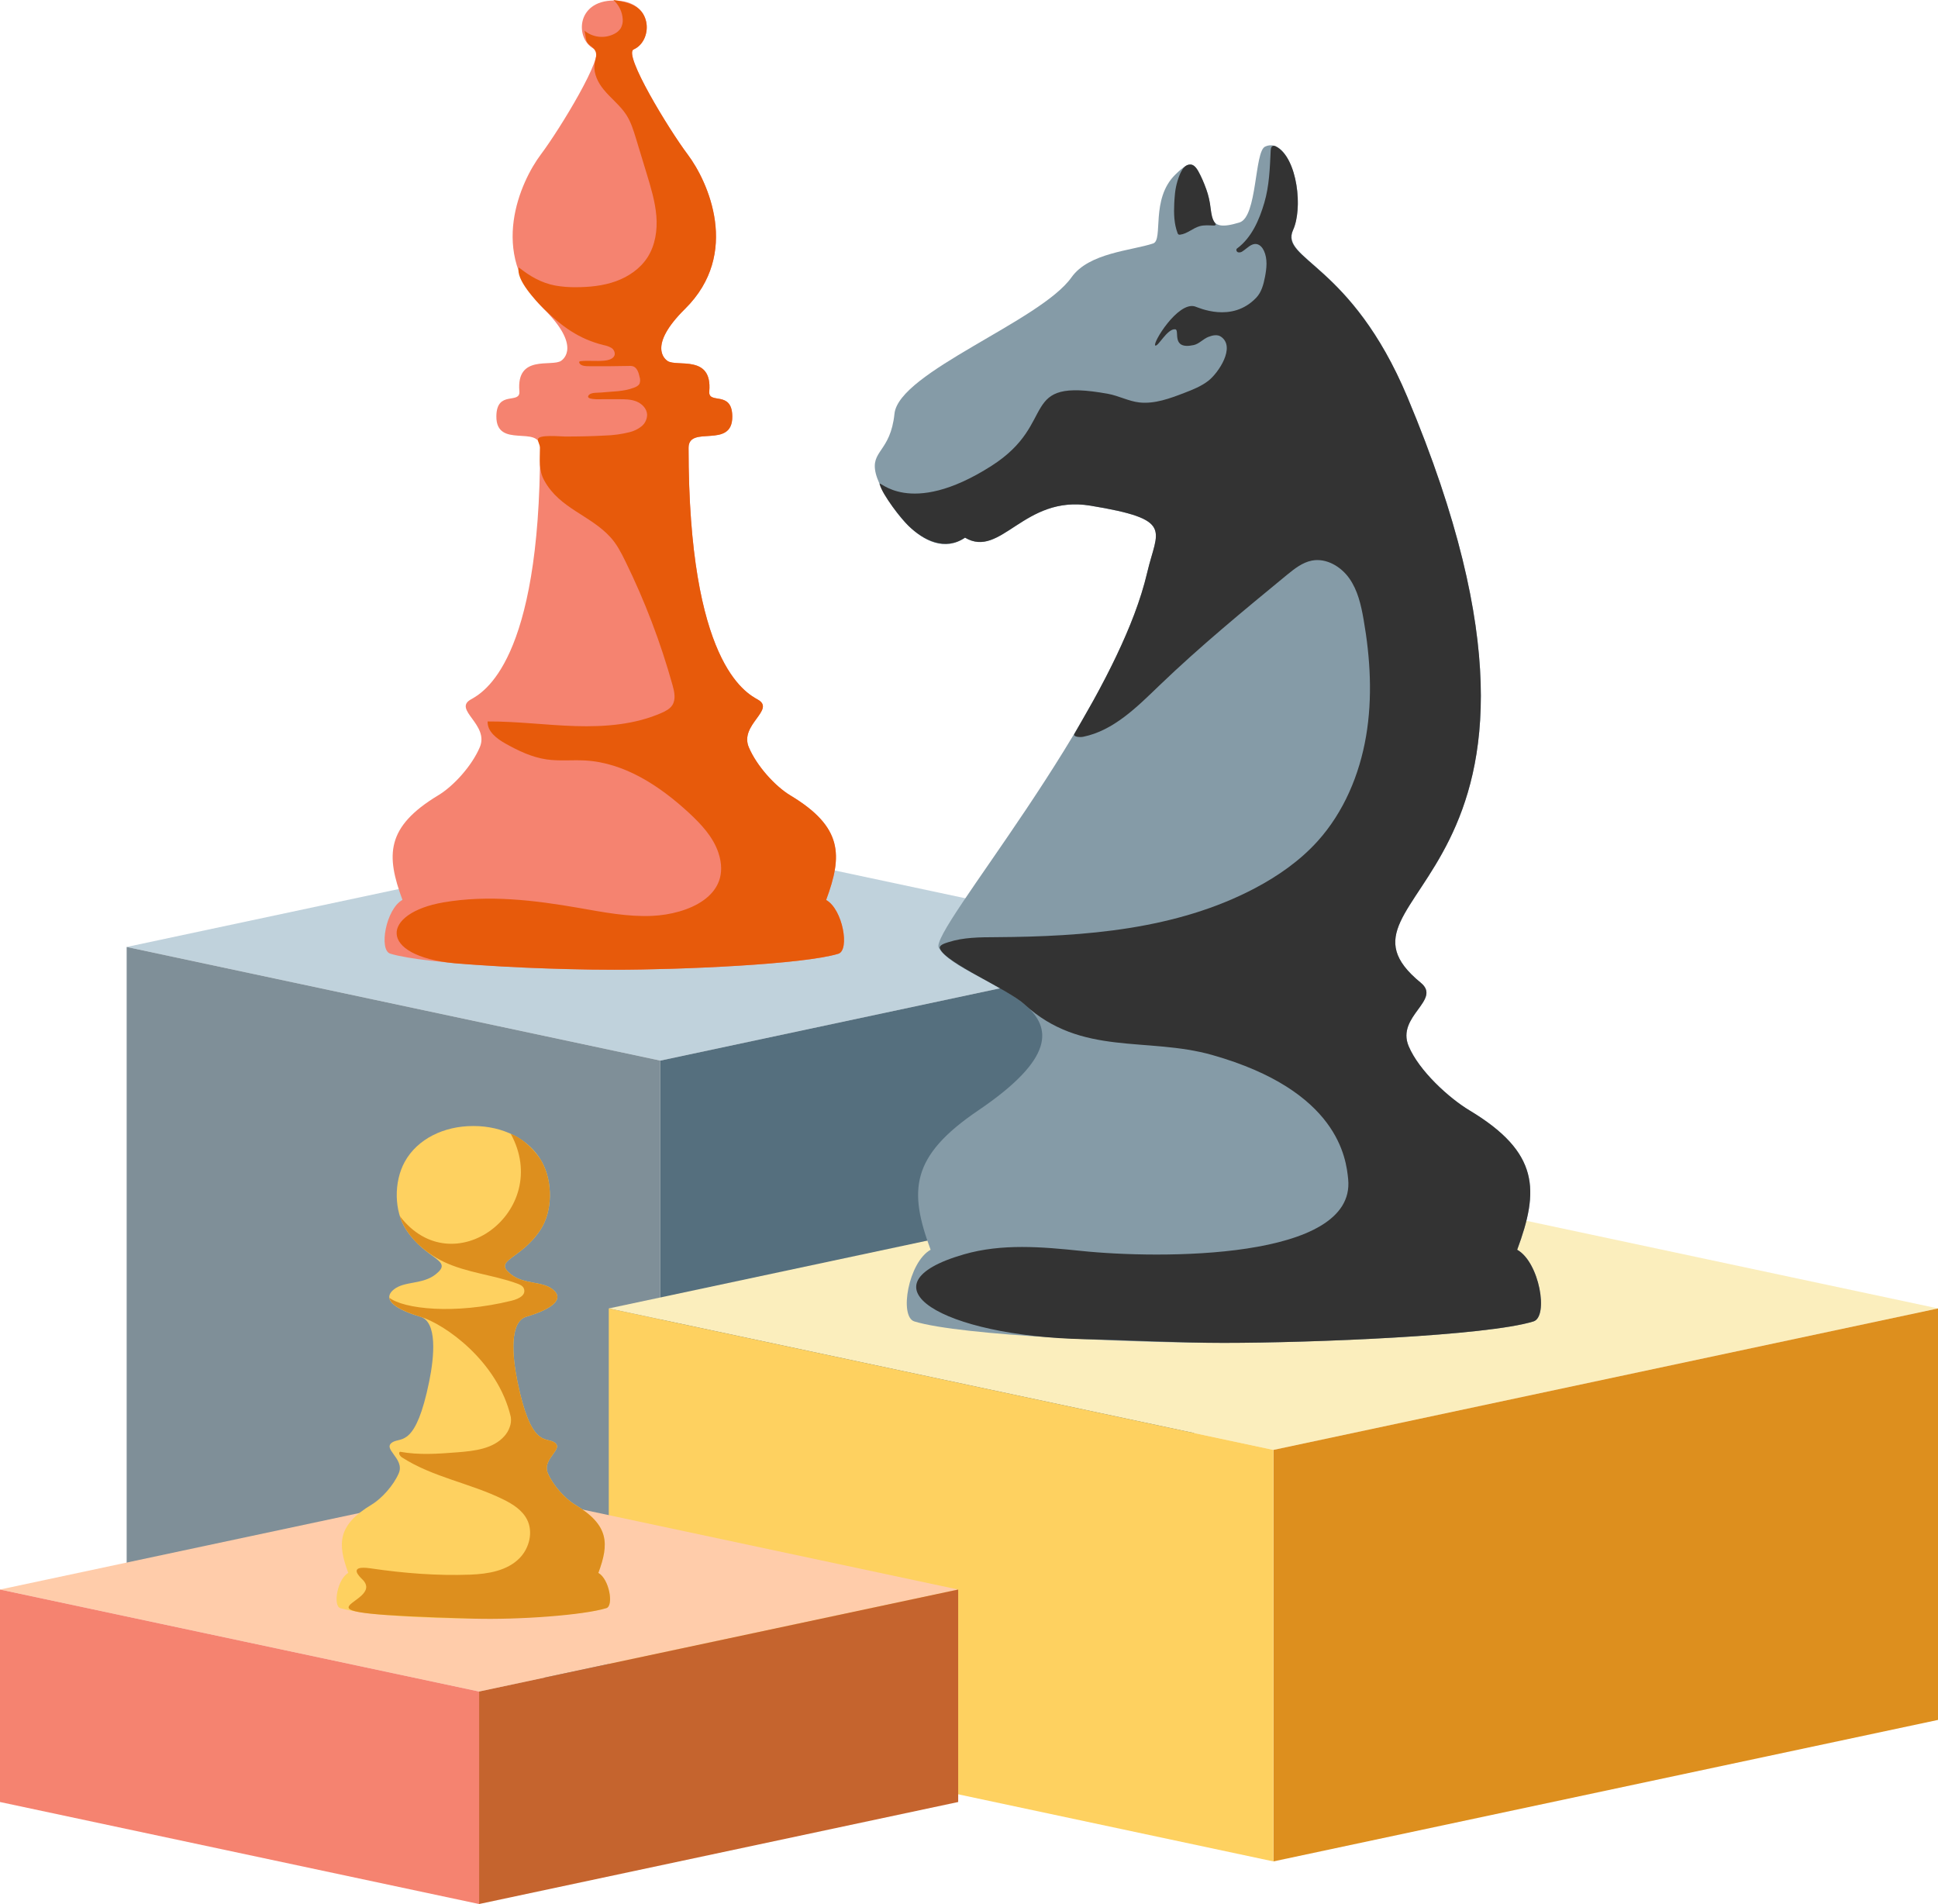 <?xml version="1.0" encoding="UTF-8"?> <svg xmlns="http://www.w3.org/2000/svg" width="796" height="782" viewBox="0 0 796 782" fill="none"> <g clip-path="url(#clip0_111_0)"> <path d="M271.23 342.263L52.022 388.929L271.23 435.6L490.444 388.929L271.23 342.263Z" fill="#C0D2DC"></path> <path d="M490.444 388.929V652.454L271.229 699.119V435.601L490.444 388.929Z" fill="#556F7E"></path> <path d="M52.022 388.929L271.23 435.601V699.119L52.022 652.454V388.929Z" fill="#7F8F98"></path> <path d="M252.312 398.286C279.617 398.286 330.055 396.096 344.338 391.71C349.078 390.243 346.179 373.448 339.323 369.627C346.1 351.345 346.238 339.685 324.658 326.703C318.236 322.837 310.762 314.458 307.567 306.922C303.623 297.643 318.65 291.514 311.294 287.351C306.233 284.49 282.818 272.14 282.818 183.925C282.818 174.337 300.902 184.682 300.777 171.023C300.672 160.08 290.838 166.347 291.324 160.737C292.639 145.415 277.994 150.873 274.168 148.243C273.32 147.664 265.774 142.252 281.399 126.824C304.307 104.162 290.831 74.562 282.444 63.428C274.674 53.11 255.881 22.201 260.259 20.301C268.344 16.723 268.535 0.204 252.312 0.204C236.088 0.204 236.279 16.723 244.384 20.242C248.762 22.142 229.962 53.051 222.192 63.369C213.805 74.503 200.329 104.102 223.244 126.764C238.843 142.192 231.297 147.605 230.475 148.183C226.649 150.814 212.004 145.382 213.325 160.678C213.805 166.288 203.971 160.021 203.873 170.964C203.748 184.623 221.831 174.252 221.831 183.866C221.831 272.081 198.417 284.431 193.355 287.292C185.993 291.454 201 297.584 197.082 306.863C193.894 314.399 186.42 322.777 179.992 326.644C158.418 339.652 158.523 351.312 165.3 369.587C158.444 373.408 155.552 390.204 160.285 391.671C174.575 396.096 225.012 398.286 252.312 398.286Z" fill="#F58370"></path> <path d="M252.311 398.287C279.617 398.287 330.055 396.097 344.338 391.71C349.078 390.244 346.179 373.448 339.323 369.627C346.1 351.345 346.238 339.685 324.658 326.704C318.236 322.837 310.762 314.459 307.567 306.922C303.623 297.643 318.65 291.514 311.294 287.351C306.233 284.49 282.818 272.14 282.818 183.926C282.818 174.337 300.902 184.682 300.777 171.023C300.672 160.08 290.838 166.347 291.324 160.738C292.639 145.415 277.994 150.873 274.168 148.243C273.32 147.664 265.774 142.252 281.399 126.824C304.307 104.162 290.831 74.562 282.444 63.428C274.674 53.11 255.881 22.208 260.259 20.301C264.498 18.453 266.352 13.258 265.406 8.924C263.913 2.118 257.78 0.927 251.943 0C253.073 1.002 253.994 2.219 254.652 3.579C255.309 4.939 255.691 6.416 255.776 7.924C255.868 9.203 255.585 10.481 254.961 11.601C254.335 12.552 253.471 13.322 252.456 13.836C250.481 14.888 248.236 15.325 246.01 15.091C243.785 14.856 241.68 13.961 239.967 12.521C240.315 12.83 240.545 16.335 241.084 17.243C241.866 18.558 242.958 18.913 243.871 20.005C245.843 22.333 244.358 24.142 244.147 26.838C243.871 30.422 245.686 34.026 247.881 36.702C250.846 40.372 254.744 43.279 257.287 47.224C259.167 50.177 260.213 53.577 261.232 56.924C262.7 61.747 264.168 66.57 265.636 71.392C267.351 77.048 269.087 82.756 269.58 88.648C270.073 94.541 269.146 100.716 265.958 105.694C262.967 110.344 258.155 113.638 252.956 115.513C247.756 117.387 242.162 117.939 236.634 117.959C233.798 118.004 230.963 117.783 228.168 117.301C222.39 116.229 217.65 113.454 213.108 109.844C211.714 114.769 220.155 123.621 223.29 126.725C230.6 133.959 237.692 139.22 248.006 141.759C249.077 141.948 250.108 142.317 251.056 142.85C251.526 143.125 251.91 143.527 252.163 144.01C252.416 144.492 252.529 145.036 252.489 145.579C252.2 147.381 249.932 147.967 248.118 148.131C244.916 148.427 241.755 148.006 238.553 148.322C238.291 148.322 237.968 148.414 237.896 148.67C237.873 148.783 237.887 148.901 237.936 149.006C238.481 150.42 240.874 150.4 242.116 150.406C247.568 150.45 253.015 150.413 258.458 150.295C258.915 150.265 259.375 150.296 259.825 150.387C261.619 150.847 262.303 152.984 262.697 154.799C263 155.688 263 156.653 262.697 157.542C262.264 158.429 261.284 158.896 260.357 159.238C255.894 160.922 251.595 160.711 246.928 161.211C245.613 161.349 242.898 161.106 241.899 162.198C239.927 164.335 246.599 163.96 247.355 163.96H254.165C256.597 163.96 259.095 163.96 261.363 164.861C263.631 165.762 265.629 167.748 265.787 170.175C265.805 171.106 265.612 172.029 265.223 172.876C264.833 173.722 264.258 174.469 263.539 175.061C262.091 176.236 260.397 177.07 258.582 177.501C255.304 178.316 251.948 178.776 248.571 178.875C243.069 179.184 237.574 179.283 232.066 179.283C230.35 179.283 221.213 178.369 220.976 180.381C220.845 181.539 221.805 182.683 221.805 183.906C221.805 188.95 221.101 192.955 223.645 197.525C229.988 208.896 242.379 211.54 250.675 220.589C253.304 223.436 255.092 226.922 256.801 230.394C264.838 246.762 271.345 263.839 276.238 281.406C277.001 284.122 277.665 287.233 276.146 289.607C275.16 291.139 273.458 292.027 271.795 292.763C260.771 297.63 248.413 298.57 236.371 298.209C224.329 297.847 212.339 296.236 200.29 296.308C200.099 300.431 204.063 303.404 207.659 305.416C212.917 308.375 218.518 311.032 224.513 311.9C229.739 312.663 235.07 312.038 240.348 312.334C256.578 313.255 271.078 322.856 283.009 333.885C288.038 338.547 292.915 343.749 295.078 350.26C300.994 368.114 282.247 375.506 267.903 376.157C257.813 376.618 247.802 374.645 237.857 372.909C219.451 369.699 200.586 367.444 182.187 370.607C156.551 375.006 154.96 392.572 186.696 395.63C189.661 395.919 192.895 396.077 195.505 396.287C202.288 396.767 209.085 397.136 215.882 397.438C228.016 397.938 240.164 398.287 252.311 398.287Z" fill="#E75A0B"></path> <path d="M523.022 479.273L250.044 537.388L523.022 595.496L796 537.388L523.022 479.273Z" fill="#FBEEBD"></path> <path d="M796 537.388V706.386L523.022 764.5V595.496L796 537.388Z" fill="#DD8F1E"></path> <path d="M250.044 537.388L523.022 595.496V764.5L250.044 706.386V537.388Z" fill="#FED160"></path> <path d="M578.061 163.092C662.653 364.55 537.641 366.043 583.556 403.62C592.279 410.755 573.361 417.338 578.593 429.702C582.84 439.75 595.027 450.917 603.611 456.073C632.376 473.375 632.186 488.908 623.154 513.286C632.291 518.383 636.149 540.769 629.839 542.722C610.776 548.64 539.081 551.534 502.697 551.534C466.314 551.534 394.592 548.608 375.549 542.722C369.238 540.749 373.097 518.389 382.234 513.286C373.202 488.954 373.984 474.907 401.777 456.073C465.025 413.228 395.657 405.823 385.593 389.284C381.465 382.49 457.105 295.414 471.244 235.01C475.326 217.564 482.55 213.374 447.81 207.673C420.576 203.201 411.157 229.565 396.386 220.825C379.427 232.321 361.955 203.444 359.733 194.553C357.334 184.965 365.748 185.8 367.391 169.925C369.16 152.827 427.406 131.874 440.106 113.895C447.238 103.794 464.782 102.952 473.63 99.993C477.942 98.559 472.434 81.776 482.734 71.715C489.583 65.026 490.885 66.052 495.434 77.712C499.266 87.537 494.237 95.928 509.093 91.371C516.482 89.109 515.18 62.291 519.61 60.213C529.471 55.609 536.8 81.027 531.114 94.488C525.934 106.812 554.923 107.996 578.061 163.092Z" fill="#859BA7"></path> <path d="M578.06 163.092C662.653 364.55 537.641 366.043 583.556 403.62C592.279 410.755 573.361 417.338 578.593 429.701C582.839 439.75 595.026 450.917 603.611 456.072C632.376 473.375 632.185 488.908 623.154 513.286C632.291 518.383 636.149 540.769 629.839 542.722C610.776 548.64 539.081 551.534 502.697 551.534C483.634 551.534 464.572 550.429 445.509 550.021C386.875 548.785 352.345 527.721 395.939 515.167C411.498 510.675 427.905 512.07 444.01 513.753C476.088 517.12 556.986 517.627 553.739 484.311C552.911 475.795 549.69 447.977 497.958 433.312C471.086 425.69 444.142 433.97 420.806 412.524C413.891 406.178 388.216 395.426 386.059 389.573C385.553 388.185 388.032 387.442 389.438 386.988C395.755 384.93 402.532 384.943 409.158 384.904C445.568 384.674 483.227 381.8 515.43 364.807C524.961 359.776 533.934 353.509 541.158 345.512C551.918 333.602 558.393 318.2 561.088 302.371C563.783 286.542 562.843 270.266 560.076 254.45C559.044 248.531 557.683 242.494 554.232 237.582C550.781 232.669 544.773 229.118 538.883 230.229C534.939 230.972 531.653 233.616 528.543 236.148C510.703 250.82 492.844 265.518 476.2 281.524C466.997 290.376 457.4 300.056 444.898 302.601C443.524 302.884 440.592 302.641 441.282 301.418C444.26 296.157 447.678 290.238 449.262 287.371C452.549 281.38 455.73 275.303 458.662 269.115C463.842 258.172 468.456 246.821 471.224 235.004C475.306 217.557 482.53 213.368 447.79 207.666C420.556 203.194 411.137 229.559 396.366 220.819C388.229 226.336 379.414 222.055 373.103 215.926C370.31 213.203 362.435 203.352 361.311 198.887C360.699 196.447 373.051 213.151 407.232 191.337C435.287 173.437 417.316 154.905 455.08 161.744C459.484 162.54 463.566 164.802 468.016 165.295C474.34 165.953 480.558 163.638 486.487 161.349C489.932 160.034 493.429 158.633 496.347 156.358C500.396 153.195 507.647 142.548 501.507 138.293C500.028 137.254 497.991 137.708 496.308 138.372C494.158 139.214 492.528 141.239 490.273 141.726C480.768 143.777 484.719 135.524 482.734 135.255C479.447 134.821 475.641 142.587 474.504 141.897C473.189 141.121 483.707 123.818 490.76 125.85C492.114 126.238 505.879 132.867 515.975 122.273C518.118 120.03 518.959 116.874 519.551 113.829C520.254 110.238 520.688 106.365 519.157 103.037C518.558 101.722 517.527 100.473 516.107 100.242C513.924 99.894 512.242 102.005 510.375 103.195C510.113 103.404 509.807 103.55 509.48 103.623C509.153 103.696 508.814 103.694 508.488 103.616C507.831 103.386 507.555 102.406 508.113 102.044C514.069 97.632 517.231 90.325 519.288 83.308C521.346 76.291 521.569 69.097 521.917 61.738C522.049 59.239 523.6 59.903 523.988 60.107C533.191 64.849 535.038 86.182 531.087 94.488C525.388 106.569 554.922 107.996 578.06 163.092Z" fill="#333333"></path> <path d="M499.272 92.417C499.169 92.502 499.049 92.565 498.92 92.603C498.791 92.64 498.656 92.65 498.523 92.634C496.551 92.555 494.579 92.377 492.719 92.903C489.905 93.706 487.618 96.034 484.706 96.382C484.483 96.423 484.253 96.394 484.049 96.297C483.855 96.146 483.717 95.935 483.654 95.698C482.208 91.877 482.109 87.688 482.3 83.611C482.346 82.513 482.418 81.415 482.53 80.323C482.767 77.111 483.559 73.965 484.87 71.024C485.679 69.367 486.842 67.506 488.933 67.565C490.405 67.604 491.358 68.952 492.055 70.097C493.403 72.528 494.538 75.071 495.447 77.699C496.366 80.281 496.975 82.963 497.261 85.689C497.576 87.951 497.787 89.977 499.18 91.812C499.278 91.919 499.34 92.055 499.358 92.2C499.357 92.28 499.327 92.358 499.272 92.417V92.417Z" fill="#333333"></path> <path d="M196.78 610.944L0 652.835L196.78 694.726L393.56 652.835L196.78 610.944Z" fill="#FFCCAA"></path> <path d="M393.56 652.835V740.102L196.78 782V694.726L393.56 652.835Z" fill="#C5642E"></path> <path d="M0 652.835L196.78 694.726V782L0 740.102V652.835Z" fill="#F58370"></path> <path d="M194.428 664.797C213.286 664.797 239.718 663.364 249.052 660.477C252.148 659.517 250.255 648.541 245.765 646.009C250.189 634.066 250.281 626.451 236.181 617.968C231.981 615.442 227.097 609.964 225.007 605.039C222.45 598.975 232.237 594.97 227.445 592.248C223.942 590.275 218.013 594.221 212.531 567.435C210.374 556.913 209.198 542.86 216.185 540.788C225.421 538.053 232.54 533.936 226.952 529.51C222.66 526.117 215.232 527.583 209.947 523.433C202.184 517.344 213.747 517.653 222.016 505.02C226.966 497.45 227.11 485.436 222.575 477.176C217.382 467.719 206.371 462.471 194.572 462.471H194.237C182.405 462.471 171.427 467.732 166.234 477.176C161.699 485.436 161.85 497.45 166.793 505.02C175.062 517.679 186.632 517.37 178.868 523.433C173.61 527.583 166.156 526.117 161.863 529.51C156.269 533.936 163.388 538.059 172.63 540.788C179.611 542.86 178.441 556.88 176.278 567.435C170.803 594.227 164.867 590.268 161.37 592.248C156.558 594.97 166.366 598.975 163.802 605.039C161.719 609.964 156.835 615.442 152.628 617.968C138.528 626.451 138.62 634.066 143.05 646.009C138.567 648.508 136.674 659.484 139.764 660.477C149.131 663.364 175.562 664.797 194.428 664.797Z" fill="#FED160"></path> <path d="M194.427 664.797C213.28 665.323 239.718 663.363 249.052 660.476C252.148 659.516 250.255 648.541 245.765 646.009C250.189 634.066 250.281 626.451 236.181 617.967C231.981 615.442 227.097 609.964 225.007 605.038C222.45 598.975 232.237 594.97 227.445 592.247C223.942 590.275 218.013 594.22 212.53 567.435C210.374 556.913 209.198 542.86 216.185 540.788C225.421 538.052 232.54 533.935 226.952 529.51C222.66 526.116 215.232 527.583 209.947 523.433C202.184 517.344 213.746 517.653 222.016 505.02C226.965 497.45 227.11 485.435 222.574 477.176C220.149 472.756 214.739 467.489 209.783 465.667C227.163 497.45 186.007 528.089 164.21 499.43C164.797 501.272 165.6 503.038 166.602 504.691C167.866 506.689 169.333 508.552 170.98 510.248C174.282 513.55 178.123 516.264 182.339 518.271C191.811 522.762 202.499 523.578 212.3 527.122C213.444 527.537 214.746 528.069 215.173 529.214C216.113 531.739 213.556 533.363 210.092 534.218C186.507 540.032 165.676 537.559 159.904 532.969C160.489 536.822 168.719 539.604 172.63 540.781C182.49 543.747 204.393 558.899 209.796 581.923C210.026 583.366 209.862 584.845 209.323 586.204C208.865 587.523 208.147 588.737 207.213 589.775C202.611 595.036 194.907 595.93 187.953 596.469C180.065 597.088 172.091 597.693 164.328 596.246C163.447 596.713 164.275 598.035 165.117 598.574C177.751 606.722 193.205 609.168 206.687 615.817C210.631 617.75 214.542 620.236 216.501 624.136C219.064 629.239 217.428 635.809 213.431 639.919C208.317 645.141 200.462 646.443 193.159 646.719C179.48 647.232 165.741 646.127 152.194 644.134C142.531 642.72 147.855 647.725 148.723 648.56C160.068 659.451 107.528 662.344 194.427 664.797Z" fill="#DD8F1E"></path> </g> <defs> <clipPath id="clip0_111_0"> <rect width="796" height="782" fill="white"></rect> </clipPath> </defs> </svg> 